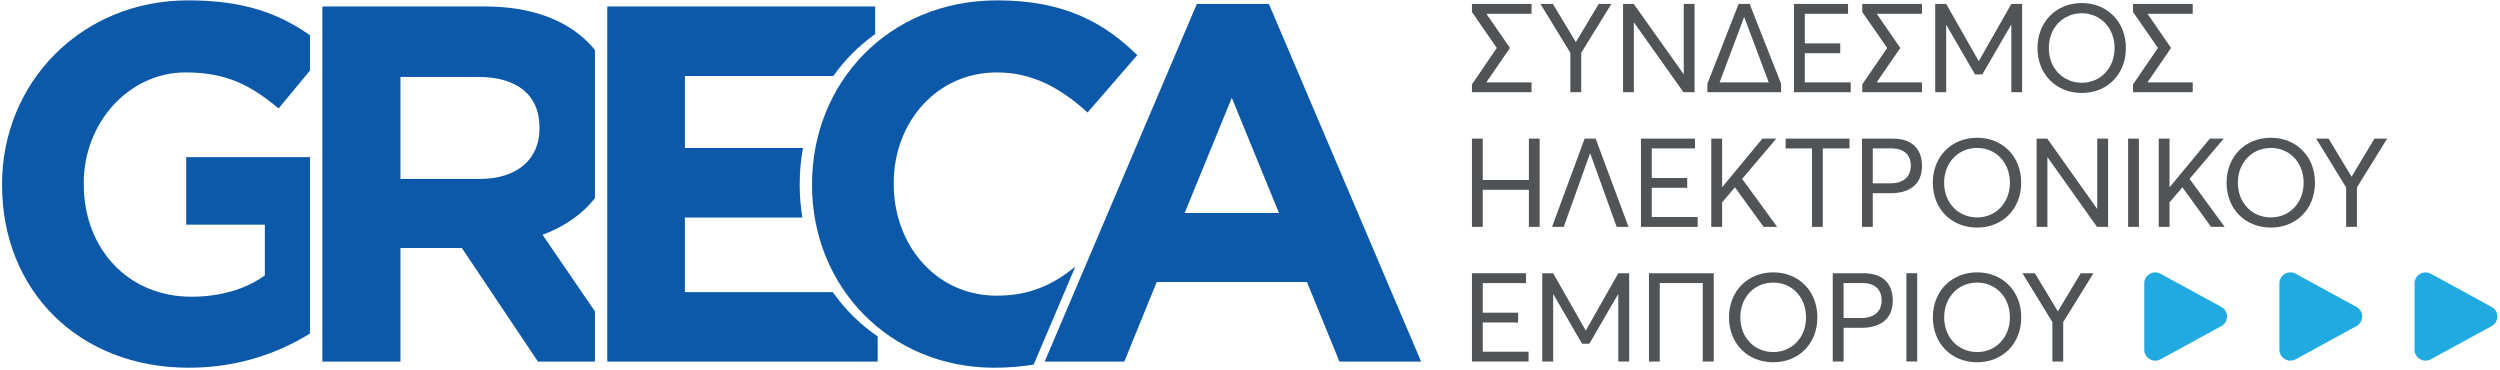 <svg version="1.2" xmlns="http://www.w3.org/2000/svg" viewBox="0 0 426 63" width="426" height="63">
	<style>
		.s0 { fill: #0d59a9 } 
		.s1 { fill: #505457 } 
		.s2 { fill: #21aae0 } 
	</style>
	<g id="Layer 1">
		<g id="&lt;Group&gt;">
			<path id="&lt;Path&gt;" class="s0" d="m52.82 26.78h-21.09v11.5h13.4v8.65c-3.37 2.42-7.69 3.63-12.53 3.63-10.73 0-18.33-8.13-18.33-19.2v-0.17c0-10.29 7.69-18.85 17.37-18.85 7.01 0 11.16 2.25 15.83 6.14l5.35-6.46v-6.01c-5.47-3.86-11.57-5.95-20.74-5.95-18.33 0-31.73 14.1-31.73 31.3v0.18c0 17.89 12.97 31.12 31.81 31.12 8.26 0 15.12-2.41 20.66-5.82z"/>
			<path id="&lt;Compound Path&gt;" fill-rule="evenodd" class="s0" d="m101.38 61.62h-9.71l-12.97-19.36h-10.46v19.36h-13.31v-60.52h27.66c7.7 0 13.67 2.16 17.64 6.14q0.61 0.61 1.15 1.28v25.26c-2.25 2.82-5.32 4.89-8.93 6.23l8.93 13.05zm-9.45-39.86c0-5.71-3.97-8.65-10.46-8.65h-13.23v17.38h13.49c6.49 0 10.2-3.45 10.2-8.56z"/>
			<path id="&lt;Path&gt;" class="s0" d="m141.91 49.78h-25.2v-12.71h20.02q-0.46-2.69-0.46-5.53v-0.18q0-3.15 0.56-6.14h-20.12v-12.27h25.29c1.95-2.75 4.35-5.17 7.13-7.14v-4.71h-45.65v60.52h46.08v-4.29c-2.99-2.04-5.57-4.6-7.65-7.55z"/>
			<g id="&lt;Group&gt;">
				<path id="&lt;Path&gt;" class="s0" d="m183.23 45.45c-3.83 3.06-7.71 4.93-13.39 4.93-10.37 0-17.55-8.64-17.55-19.02v-0.17c0-10.38 7.35-18.85 17.55-18.85 6.05 0 10.81 2.6 15.48 6.83l8.47-9.77c-5.62-5.53-12.45-9.34-23.86-9.34-18.59 0-31.56 14.1-31.56 31.3v0.18c0 17.37 13.23 31.12 31.04 31.12 2.44 0 4.67-0.19 6.73-0.54z"/>
				<path id="&lt;Path&gt;" class="s0" d="m193.64 52.45q0.29-0.3 0.58-0.6l-0.24-0.24z"/>
			</g>
			<path id="&lt;Compound Path&gt;" fill-rule="evenodd" class="s0" d="m203.94 0.67h12.28l25.94 60.95h-13.92l-5.54-13.57h-25.59l-5.53 13.57h-13.57zm14 35.63l-8.04-19.63-8.04 19.63z"/>
			<g id="&lt;Group&gt;">
				<path id="&lt;Compound Path&gt;" class="s1" d="m250.82 14.38l4.23-6.21-4.23-6.12v-1.38h10.16v1.68h-7.64l-0.03 0.04 3.99 5.78-3.99 5.8 0.03 0.07h7.64v1.67h-10.16z"/>
				<path id="&lt;Compound Path&gt;" class="s1" d="m267.59 9l-5.1-8.33h2.12l3.89 6.46h0.05l3.87-6.46h2.16l-5.14 8.33v6.71h-1.85z"/>
				<path id="&lt;Compound Path&gt;" class="s1" d="m276.57 0.67h1.82l8.5 11.97h0.02v-11.97h1.84v15.04h-1.89l-8.4-11.84h-0.05v11.84h-1.84z"/>
				<path id="&lt;Compound Path&gt;" fill-rule="evenodd" class="s1" d="m290.94 14.27l5.32-13.6h1.88l5.36 13.6v1.44h-12.56zm10.45-0.23l-4.16-11.1h-0.04l-4.17 11.1z"/>
				<path id="&lt;Compound Path&gt;" class="s1" d="m305.7 0.67h9.21v1.68h-7.37v5.04h6.04v1.67h-6.04v4.98h7.82v1.67h-9.66z"/>
				<path id="&lt;Compound Path&gt;" class="s1" d="m317.33 14.38l4.24-6.21-4.24-6.12v-1.38h10.17v1.68h-7.65l-0.02 0.04 3.98 5.78-3.98 5.8 0.02 0.07h7.65v1.67h-10.17z"/>
				<path id="&lt;Compound Path&gt;" class="s1" d="m329.76 0.67h1.87l5.53 9.72h0.04l5.53-9.72h1.84v15.04h-1.84v-11.46h-0.05l-4.89 8.43h-1.25l-4.89-8.43h-0.02v11.46h-1.87z"/>
				<path id="&lt;Compound Path&gt;" fill-rule="evenodd" class="s1" d="m347.19 8.19c0-4.47 3.18-7.67 7.56-7.67 4.22 0 7.5 3.08 7.5 7.67 0 4.58-3.28 7.65-7.5 7.65-4.38 0-7.56-3.18-7.56-7.65zm13.13 0c0-3.49-2.45-5.93-5.57-5.93-3.26 0-5.63 2.52-5.63 5.93 0 3.39 2.37 5.91 5.63 5.91 3.12 0 5.57-2.43 5.57-5.91z"/>
				<path id="&lt;Compound Path&gt;" class="s1" d="m363.47 14.38l4.24-6.21-4.24-6.12v-1.38h10.17v1.68h-7.65l-0.02 0.04 3.98 5.78-3.98 5.8 0.02 0.07h7.65v1.67h-10.17z"/>
			</g>
			<g id="&lt;Group&gt;">
				<path id="&lt;Compound Path&gt;" class="s1" d="m250.82 23.62h1.84v7.05h7.86v-7.05h1.84v15.04h-1.84v-6.32h-7.86v6.32h-1.84z"/>
				<path id="&lt;Compound Path&gt;" class="s1" d="m270.02 23.62h1.88l5.6 15.04h-2.02l-4.49-12.48h-0.06l-4.47 12.48h-1.99z"/>
				<path id="&lt;Compound Path&gt;" class="s1" d="m279.62 23.62h9.21v1.67h-7.37v5.04h6.04v1.67h-6.04v4.98h7.82v1.68h-9.66z"/>
				<path id="&lt;Compound Path&gt;" class="s1" d="m291.6 23.62h1.85v8.24h0.04l6.82-8.24h2.37l-5.82 6.86 5.97 8.18h-2.31l-4.89-6.74-2.18 2.56v4.18h-1.85z"/>
				<path id="&lt;Compound Path&gt;" class="s1" d="m308.76 25.29h-4.49v-1.67h10.89v1.67h-4.56v13.37h-1.84z"/>
				<path id="&lt;Compound Path&gt;" fill-rule="evenodd" class="s1" d="m317.28 23.62h5.25c3.52 0 4.98 1.99 4.98 4.66 0 3.17-2.16 4.64-5.3 4.64h-3.09v5.74h-1.84zm4.76 7.62c2.5 0 3.56-1.27 3.56-3.01 0-1.92-1.25-2.94-3.26-2.94h-3.22v5.95z"/>
				<path id="&lt;Compound Path&gt;" fill-rule="evenodd" class="s1" d="m329.35 31.14c0-4.47 3.18-7.67 7.57-7.67 4.21 0 7.49 3.07 7.49 7.67 0 4.57-3.28 7.64-7.49 7.64-4.39 0-7.57-3.17-7.57-7.64zm13.14 0c0-3.5-2.46-5.93-5.57-5.93-3.27 0-5.64 2.52-5.64 5.93 0 3.39 2.37 5.91 5.64 5.91 3.11 0 5.57-2.44 5.57-5.91z"/>
				<path id="&lt;Compound Path&gt;" class="s1" d="m347.04 23.62h1.82l8.49 11.97h0.02v-11.97h1.85v15.04h-1.89l-8.41-11.84h-0.04v11.84h-1.84z"/>
				<path id="&lt;Compound Path&gt;" class="s1" d="m362.63 23.62h1.84v15.04h-1.84z"/>
				<path id="&lt;Compound Path&gt;" class="s1" d="m367.85 23.62h1.84v8.24h0.05l6.82-8.24h2.37l-5.83 6.86 5.98 8.18h-2.31l-4.89-6.74-2.19 2.56v4.18h-1.84z"/>
				<path id="&lt;Compound Path&gt;" fill-rule="evenodd" class="s1" d="m379.41 31.14c0-4.47 3.17-7.67 7.56-7.67 4.21 0 7.5 3.07 7.5 7.67 0 4.57-3.29 7.64-7.5 7.64-4.39 0-7.56-3.17-7.56-7.64zm13.13 0c0-3.5-2.46-5.93-5.57-5.93-3.26 0-5.64 2.52-5.64 5.93 0 3.39 2.38 5.91 5.64 5.91 3.11 0 5.57-2.44 5.57-5.91z"/>
				<path id="&lt;Compound Path&gt;" class="s1" d="m399.78 31.94l-5.11-8.32h2.12l3.9 6.46h0.04l3.88-6.46h2.16l-5.15 8.32v6.72h-1.84z"/>
			</g>
			<g id="&lt;Group&gt;">
				<path id="&lt;Compound Path&gt;" class="s1" d="m250.82 46.56h9.21v1.68h-7.37v5.04h6.03v1.67h-6.03v4.98h7.81v1.67h-9.65z"/>
				<path id="&lt;Compound Path&gt;" class="s1" d="m262.8 46.56h1.86l5.53 9.73h0.05l5.52-9.73h1.85v15.04h-1.85v-11.46h-0.04l-4.89 8.43h-1.25l-4.89-8.43h-0.03v11.46h-1.86z"/>
				<path id="&lt;Compound Path&gt;" class="s1" d="m280.98 46.56h11.04v15.04h-1.87v-13.36h-7.33v13.36h-1.84z"/>
				<path id="&lt;Compound Path&gt;" fill-rule="evenodd" class="s1" d="m294.62 54.08c0-4.47 3.18-7.67 7.56-7.67 4.22 0 7.5 3.08 7.5 7.67 0 4.58-3.28 7.65-7.5 7.65-4.38 0-7.56-3.18-7.56-7.65zm13.13 0c0-3.49-2.45-5.93-5.57-5.93-3.26 0-5.63 2.52-5.63 5.93 0 3.39 2.37 5.91 5.63 5.91 3.12 0 5.57-2.43 5.57-5.91z"/>
				<path id="&lt;Compound Path&gt;" fill-rule="evenodd" class="s1" d="m312.3 46.56h5.26c3.51 0 4.97 1.99 4.97 4.66 0 3.18-2.16 4.64-5.29 4.64h-3.09v5.74h-1.85zm4.77 7.63c2.5 0 3.56-1.27 3.56-3.01 0-1.93-1.25-2.95-3.26-2.95h-3.22v5.96z"/>
				<path id="&lt;Compound Path&gt;" class="s1" d="m324.85 46.56h1.84v15.04h-1.84z"/>
				<path id="&lt;Compound Path&gt;" fill-rule="evenodd" class="s1" d="m329.36 54.08c0-4.47 3.18-7.67 7.56-7.67 4.22 0 7.5 3.08 7.5 7.67 0 4.58-3.28 7.65-7.5 7.65-4.38 0-7.56-3.18-7.56-7.65zm13.13 0c0-3.49-2.46-5.93-5.57-5.93-3.26 0-5.63 2.52-5.63 5.93 0 3.39 2.37 5.91 5.63 5.91 3.11 0 5.57-2.43 5.57-5.91z"/>
				<path id="&lt;Compound Path&gt;" class="s1" d="m349.73 54.89l-5.11-8.33h2.12l3.9 6.46h0.04l3.88-6.46h2.16l-5.15 8.33v6.71h-1.84z"/>
			</g>
			<path id="&lt;Compound Path&gt;" class="s2" d="m368.14 46.64l10.37 5.66c1.3 0.7 1.3 2.57 0 3.27l-10.37 5.66c-1.25 0.67-2.76-0.23-2.76-1.64v-11.31c0-1.41 1.51-2.31 2.76-1.64z"/>
			<path id="&lt;Compound Path&gt;" class="s2" d="m391.17 46.64l10.37 5.66c1.3 0.7 1.3 2.57 0 3.27l-10.37 5.66c-1.25 0.67-2.76-0.23-2.76-1.64v-11.31c0-1.41 1.51-2.31 2.76-1.64z"/>
			<path id="&lt;Compound Path&gt;" class="s2" d="m414.2 46.64l10.37 5.66c1.3 0.7 1.3 2.57 0 3.27l-10.37 5.66c-1.25 0.67-2.76-0.23-2.76-1.64v-11.31c0-1.41 1.51-2.31 2.76-1.64z"/>
		</g>
	</g>
</svg>